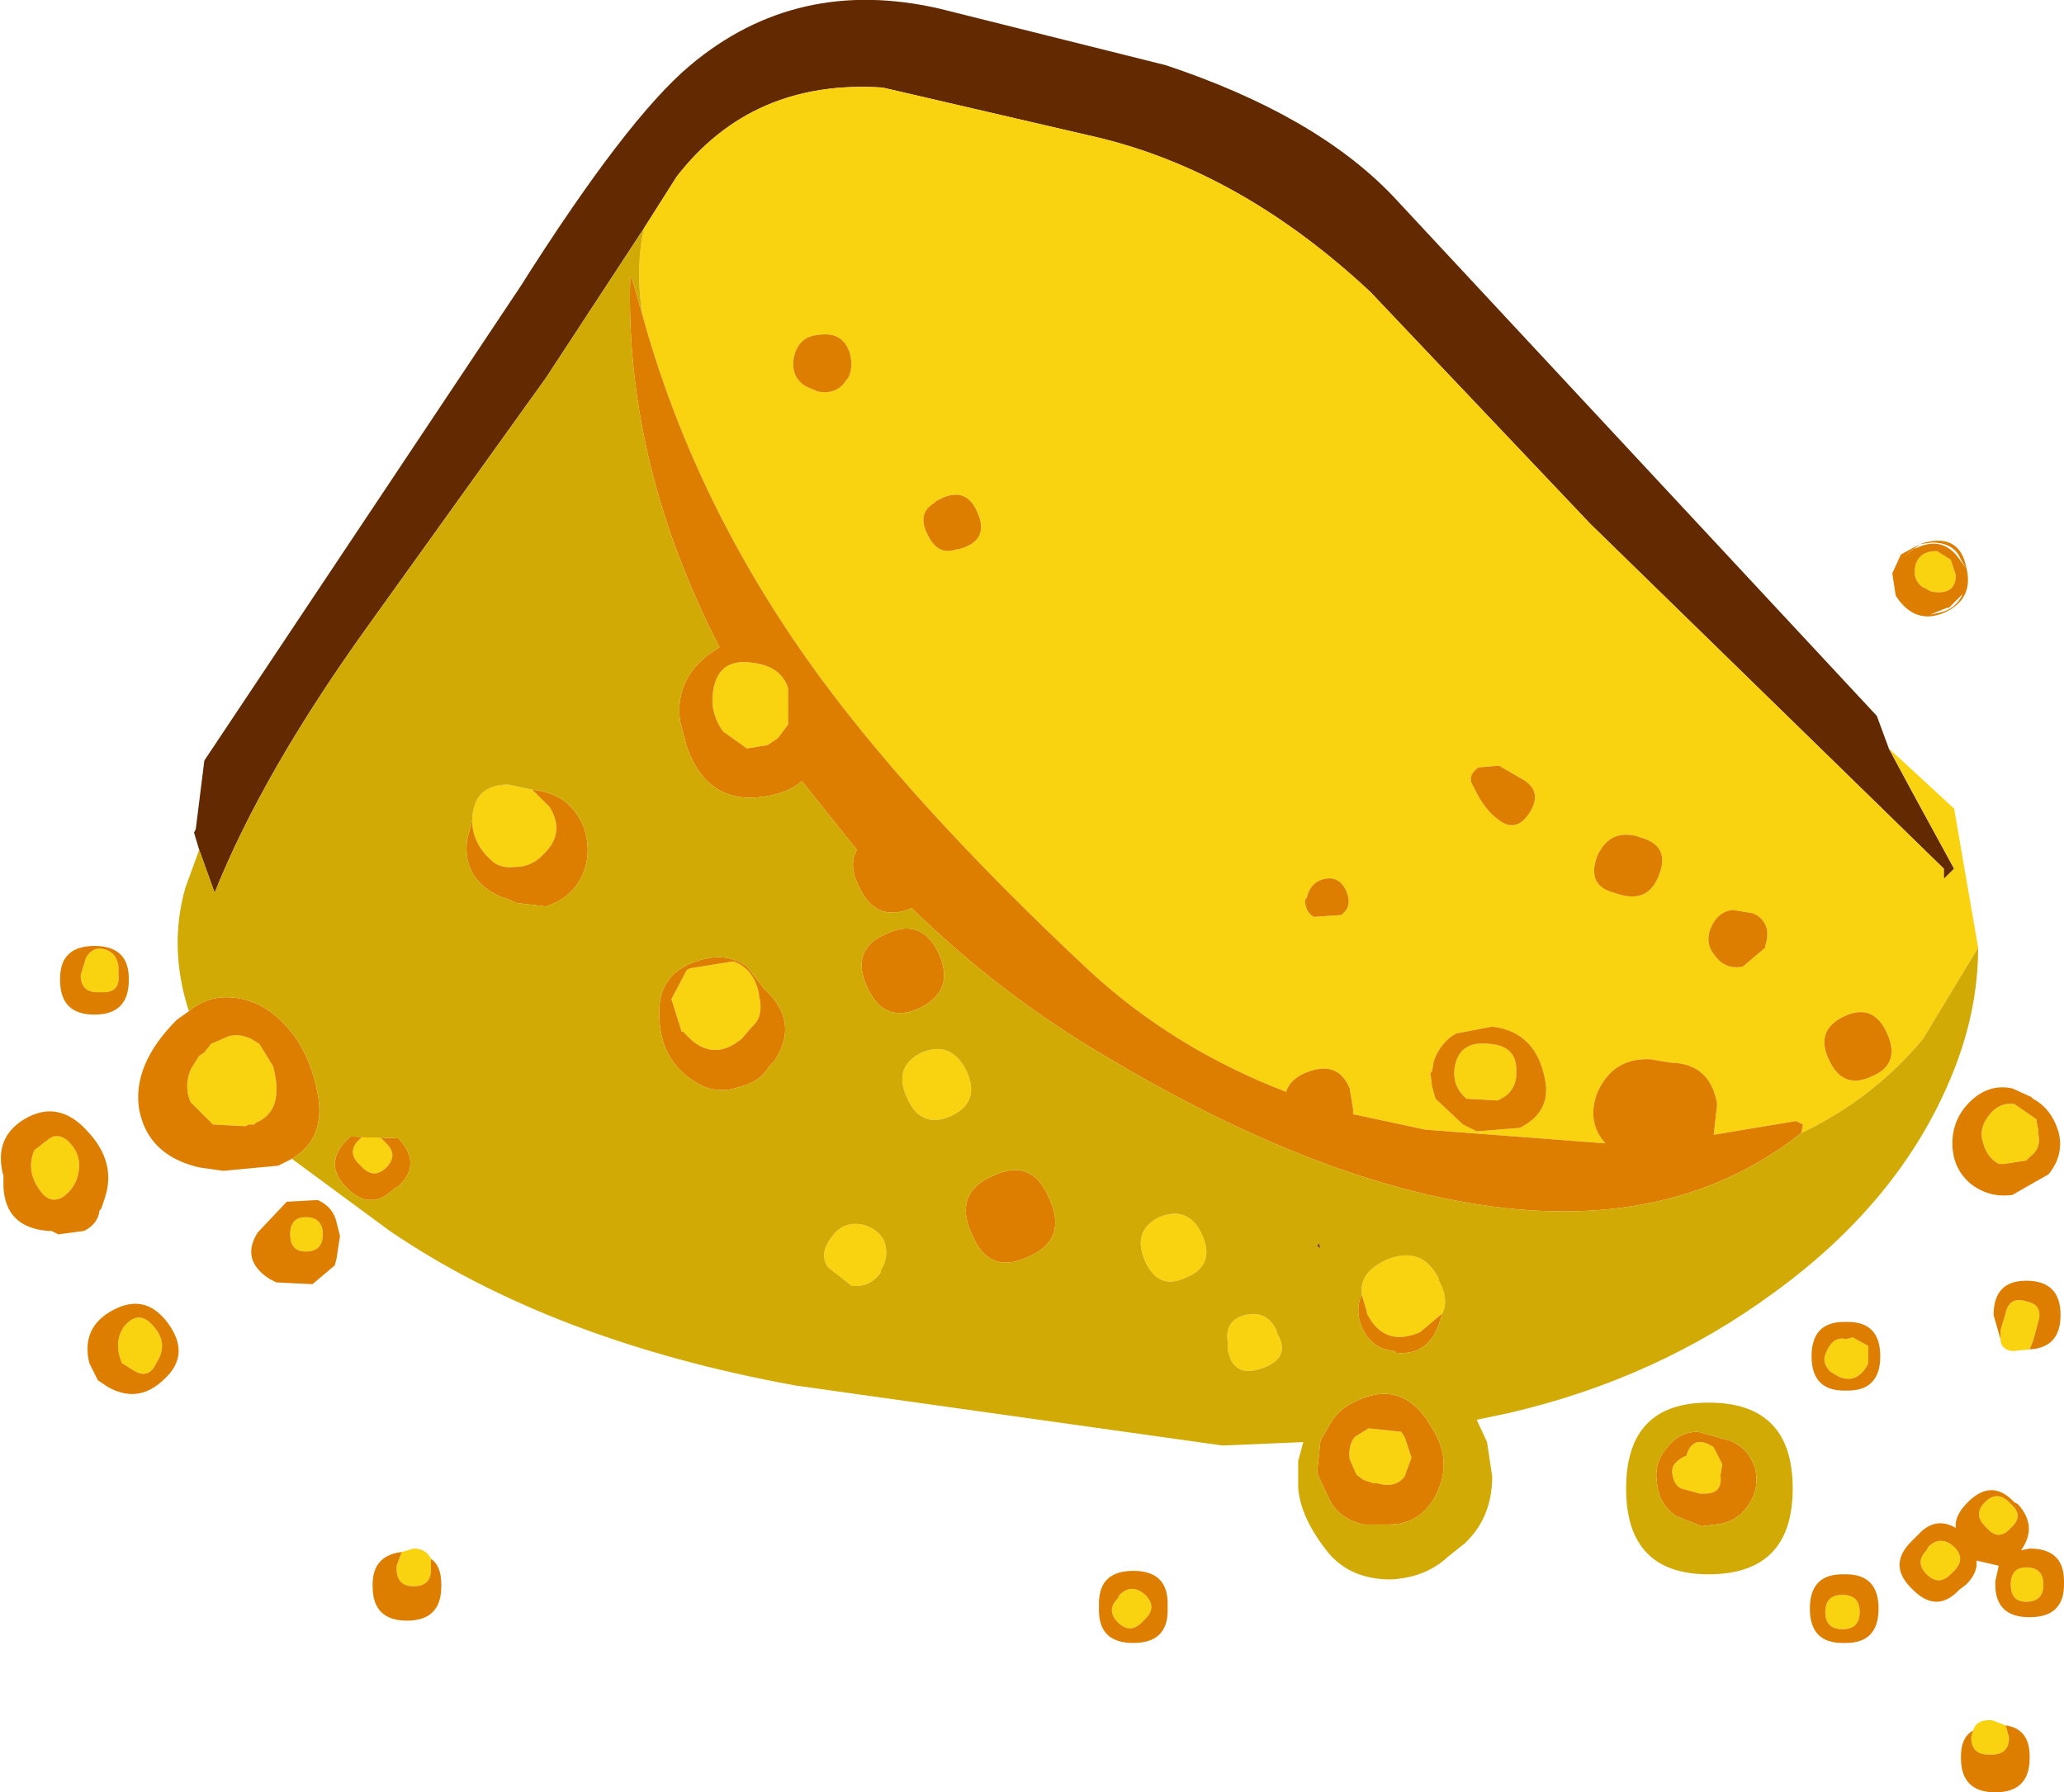<?xml version="1.0" encoding="UTF-8" standalone="no"?>
<svg xmlns:xlink="http://www.w3.org/1999/xlink" height="52.2px" width="60.1px" xmlns="http://www.w3.org/2000/svg">
  <g transform="matrix(1, 0, 0, 1, 30.05, 26.1)">
    <path d="M24.95 -4.3 L25.65 -3.0 26.85 -0.8 26.55 -0.5 26.55 -0.8 16.25 -10.85 9.85 -17.6 Q6.1 -21.1 1.9 -22.1 L-4.35 -23.55 Q-8.15 -23.8 -10.35 -20.95 L-11.3 -19.45 -14.15 -15.1 -19.35 -7.85 Q-22.4 -3.6 -23.8 -0.1 L-24.25 -1.35 -24.4 -1.85 -24.35 -1.95 -24.1 -3.95 -14.9 -17.75 Q-11.8 -22.65 -9.95 -24.2 -6.85 -26.8 -2.7 -25.85 L3.9 -24.2 Q8.25 -22.75 10.5 -20.4 L24.6 -5.25 24.95 -4.3" fill="#632a02" fill-rule="evenodd" stroke="none"/>
    <path d="M-11.3 -19.45 L-10.35 -20.95 Q-8.15 -23.8 -4.35 -23.55 L1.9 -22.1 Q6.1 -21.1 9.85 -17.6 L16.25 -10.85 26.55 -0.8 26.55 -0.5 26.85 -0.8 25.65 -3.0 24.95 -4.3 26.85 -2.55 27.55 1.5 25.95 4.15 Q24.5 5.9 22.4 6.9 L22.45 6.65 22.25 6.55 19.85 6.95 19.95 6.05 Q19.75 4.9 18.65 4.85 L18.6 4.85 18.0 4.75 Q16.9 4.7 16.45 5.75 16.15 6.6 16.7 7.2 L11.45 6.8 9.35 6.35 9.35 6.2 9.25 5.6 Q8.9 4.75 7.95 5.15 7.5 5.35 7.4 5.7 4.15 4.45 1.7 2.2 -3.65 -2.8 -6.55 -6.9 -9.9 -11.65 -11.35 -16.95 -11.55 -18.3 -11.3 -19.45 M17.6 -1.75 Q16.8 -1.95 16.45 -1.15 16.15 -0.3 16.95 -0.1 L17.1 -0.05 Q17.95 0.2 18.25 -0.6 18.6 -1.45 17.75 -1.7 L17.6 -1.75 M13.6 -3.8 L13.0 -3.75 Q12.65 -3.5 12.85 -3.2 13.15 -2.55 13.55 -2.25 14.1 -1.8 14.5 -2.45 14.9 -3.1 14.2 -3.45 L13.6 -3.8 M8.25 0.6 L9.0 0.55 Q9.35 0.3 9.15 -0.15 8.95 -0.6 8.5 -0.5 8.1 -0.4 8.0 0.05 L7.95 0.1 Q7.95 0.45 8.2 0.6 L8.25 0.6 M26.4 -8.85 Q26.15 -8.85 26.05 -8.95 25.75 -9.05 25.7 -9.4 25.7 -10.05 26.35 -10.05 L26.75 -9.8 26.9 -9.35 Q26.9 -8.85 26.4 -8.85 M-5.35 -15.1 Q-5.2 -15.4 -5.3 -15.8 -5.5 -16.45 -6.2 -16.35 -6.85 -16.3 -6.95 -15.6 -7.0 -14.95 -6.35 -14.75 L-6.25 -14.7 Q-5.8 -14.6 -5.5 -14.9 L-5.35 -15.1 M-16.3 -2.2 L-16.3 -2.25 Q-16.25 -3.25 -15.25 -3.25 L-14.55 -3.1 -14.35 -2.9 -14.05 -2.6 Q-13.55 -1.8 -14.3 -1.15 L-14.35 -1.1 Q-14.65 -0.85 -15.05 -0.85 -15.5 -0.8 -15.75 -1.05 -16.3 -1.55 -16.3 -2.2 M-2.85 -11.45 Q-3.35 -11.15 -3.05 -10.55 -2.75 -9.9 -2.2 -10.1 L-2.15 -10.1 Q-1.2 -10.35 -1.6 -11.2 -1.95 -12.0 -2.8 -11.5 L-2.85 -11.45 M-7.1 -5.95 L-7.1 -5.8 -7.1 -5.65 -7.1 -5.55 -7.1 -5.0 -7.4 -4.6 -7.7 -4.4 -8.3 -4.3 -9.0 -4.8 Q-9.35 -5.3 -9.3 -5.85 -9.2 -6.95 -8.15 -6.8 -7.3 -6.7 -7.1 -6.05 L-7.1 -5.95 M-2.35 6.4 Q-3.25 6.8 -3.65 5.85 -4.05 4.95 -3.2 4.55 -2.35 4.2 -1.9 5.1 -1.5 6.0 -2.35 6.4 M-8.45 4.15 Q-9.35 4.9 -10.15 3.95 L-10.2 3.95 -10.5 3.0 -10.05 2.15 -9.95 2.1 -8.7 1.9 Q-8.1 2.1 -7.95 2.85 L-7.95 2.9 Q-7.8 3.5 -8.15 3.8 L-8.45 4.15 M-4.4 10.9 L-4.4 10.95 Q-4.7 11.4 -5.25 11.35 L-5.95 10.8 Q-6.2 10.4 -5.85 9.95 -5.55 9.5 -5.05 9.55 L-5.0 9.55 Q-4.5 9.65 -4.3 10.05 -4.15 10.5 -4.4 10.9 M-19.6 7.8 Q-19.95 7.45 -19.6 7.1 -19.25 6.75 -18.9 7.1 L-18.8 7.2 Q-18.45 7.55 -18.8 7.9 -19.15 8.25 -19.5 7.9 L-19.6 7.8 M-17.5 19.3 L-17.5 19.5 -17.5 19.6 Q-17.5 20.1 -18.0 20.1 -18.5 20.1 -18.5 19.6 L-18.5 19.5 -18.35 19.1 -18.0 19.0 Q-17.65 19.0 -17.5 19.3 M-27.05 2.8 L-27.1 2.8 -27.2 2.8 Q-27.7 2.8 -27.7 2.3 L-27.55 1.8 Q-27.35 1.45 -27.0 1.55 -26.65 1.65 -26.6 2.05 L-26.6 2.3 Q-26.55 2.8 -27.05 2.8 M-23.9 4.3 L-23.55 4.15 Q-23.2 3.95 -22.75 4.15 L-22.5 4.3 -22.1 4.95 Q-21.75 6.25 -22.6 6.6 L-22.65 6.65 -22.8 6.65 -22.9 6.7 -23.85 6.65 -24.5 6.0 Q-24.7 5.55 -24.5 5.05 L-24.25 4.65 -24.1 4.55 -23.9 4.3 M-21.15 10.35 Q-21.6 10.35 -21.6 9.85 -21.6 9.35 -21.15 9.35 -20.65 9.35 -20.65 9.85 -20.65 10.35 -21.15 10.35 M-29.05 7.4 L-28.6 7.05 -28.5 7.0 Q-28.25 6.95 -28.05 7.15 -27.7 7.5 -27.75 7.95 -27.8 8.45 -28.2 8.75 -28.6 9.0 -28.9 8.55 -29.3 8.0 -29.05 7.4 M-25.5 13.6 Q-25.7 14.05 -26.1 13.85 L-26.5 13.6 Q-26.75 13.0 -26.45 12.55 -26.05 12.05 -25.65 12.45 -25.1 13.0 -25.5 13.6 M29.25 6.55 L29.3 6.8 29.3 6.9 Q29.4 7.35 29.05 7.6 L28.95 7.7 28.3 7.8 28.15 7.8 Q27.8 7.6 27.7 7.2 27.55 6.8 27.85 6.4 28.15 6.0 28.6 6.05 L29.25 6.5 29.25 6.55 M24.45 5.25 Q25.3 4.9 24.9 4.0 24.5 3.1 23.65 3.5 22.8 3.9 23.2 4.75 23.6 5.65 24.45 5.25 M20.4 0.4 Q20.0 0.45 19.8 0.85 19.55 1.35 19.9 1.75 20.2 2.15 20.7 2.05 L21.35 1.5 21.35 1.45 Q21.55 0.85 21.1 0.55 L21.0 0.5 20.4 0.4 M28.2 12.9 L28.2 12.65 28.35 12.15 Q28.45 11.65 28.95 11.8 29.45 11.9 29.3 12.4 L29.15 12.95 29.05 13.2 28.55 13.25 Q28.2 13.2 28.2 12.9 M27.75 18.35 Q27.4 18.0 27.75 17.65 28.1 17.3 28.45 17.65 L28.5 17.7 Q28.9 18.05 28.5 18.4 28.15 18.8 27.8 18.4 L27.75 18.35 M23.1 13.35 Q23.3 12.8 23.7 12.9 L23.9 12.85 24.35 13.1 24.35 13.6 24.3 13.7 Q24.0 14.2 23.5 14.0 L23.25 13.85 Q23.0 13.6 23.1 13.35 M23.6 21.35 Q23.1 21.35 23.1 20.85 23.1 20.35 23.6 20.35 24.1 20.35 24.1 20.85 24.1 21.35 23.6 21.35 M28.35 24.15 L28.45 24.5 Q28.45 25.0 27.95 25.0 L27.85 25.0 Q27.35 25.0 27.35 24.5 L27.4 24.3 Q27.5 24.0 27.85 24.0 L27.95 24.0 28.35 24.15 M26.1 18.95 Q26.45 18.6 26.85 18.95 27.2 19.3 26.85 19.65 L26.75 19.75 Q26.4 20.1 26.05 19.75 25.7 19.4 26.05 19.05 L26.1 18.95 M28.95 20.55 Q28.5 20.55 28.5 20.05 28.5 19.55 28.95 19.55 29.45 19.55 29.45 20.05 29.45 20.55 28.95 20.55 M11.6 5.15 L11.65 5.55 11.75 5.9 12.55 6.65 12.65 6.7 12.95 6.85 14.2 6.75 Q15.1 6.3 14.95 5.4 14.7 3.95 13.4 3.8 L12.35 4.0 Q11.9 4.25 11.7 4.8 L11.65 5.1 11.6 5.15 M14.1 5.25 Q14.05 5.75 13.55 5.95 L12.65 5.9 Q12.25 5.55 12.3 5.05 12.4 4.2 13.3 4.3 14.15 4.35 14.1 5.15 L14.1 5.25 M9.6 11.6 L9.6 11.55 Q9.55 10.95 10.3 10.6 11.35 10.15 11.85 11.15 L11.85 11.2 Q12.15 11.75 11.95 12.15 L11.3 12.7 Q10.25 13.15 9.75 12.15 L9.75 12.1 9.6 11.6 M4.5 11.1 Q3.7 11.5 3.3 10.65 2.9 9.75 3.7 9.35 4.55 9.0 4.95 9.85 5.35 10.75 4.5 11.1 M5.7 13.2 L5.7 13.0 Q5.6 12.35 6.2 12.2 6.8 12.05 7.1 12.6 L7.15 12.75 Q7.55 13.45 6.7 13.75 5.85 14.05 5.7 13.2 M9.65 17.0 L9.45 16.85 9.25 16.4 Q9.2 16.0 9.4 15.75 L9.8 15.5 10.75 15.6 10.85 15.75 11.05 16.35 10.85 16.9 Q10.6 17.25 10.05 17.1 L9.95 17.1 9.8 17.05 9.65 17.0 M20.05 16.85 L20.05 16.9 Q20.1 17.4 19.6 17.4 L19.45 17.4 18.9 17.25 Q18.7 17.15 18.65 16.85 18.6 16.6 18.8 16.45 18.9 16.35 19.05 16.3 19.25 15.65 19.85 16.05 L20.1 16.55 20.05 16.85 M3.2 21.15 Q2.85 21.5 2.5 21.15 2.15 20.8 2.5 20.45 L2.55 20.35 Q2.9 20.0 3.3 20.35 3.65 20.7 3.3 21.05 L3.2 21.15" fill="#f9d210" fill-rule="evenodd" stroke="none"/>
    <path d="M-11.35 -16.95 Q-9.9 -11.65 -6.55 -6.9 -3.65 -2.8 1.7 2.2 4.15 4.45 7.4 5.7 7.5 5.35 7.95 5.15 8.9 4.75 9.25 5.6 L9.35 6.2 9.35 6.35 11.45 6.8 16.7 7.2 Q16.15 6.6 16.45 5.75 16.9 4.7 18.0 4.75 L18.6 4.85 18.65 4.85 Q19.75 4.9 19.95 6.05 L19.85 6.95 22.25 6.55 22.45 6.65 22.4 6.9 Q18.4 10.05 12.25 8.85 7.65 7.95 2.2 4.7 -0.95 2.85 -3.5 0.35 -4.55 0.8 -5.05 -0.3 -5.35 -0.9 -5.1 -1.35 L-6.7 -3.35 Q-7.1 -3.0 -7.8 -2.9 -9.45 -2.65 -10.05 -4.35 L-10.25 -5.1 Q-10.4 -6.3 -9.4 -7.05 L-9.1 -7.25 Q-11.85 -12.6 -11.7 -18.0 L-11.65 -18.0 -11.35 -16.95 M8.25 0.6 L8.2 0.6 Q7.95 0.45 7.95 0.1 L8.0 0.05 Q8.1 -0.4 8.5 -0.5 8.95 -0.6 9.15 -0.15 9.35 0.3 9.0 0.55 L8.25 0.6 M13.6 -3.8 L14.2 -3.45 Q14.9 -3.1 14.5 -2.45 14.1 -1.8 13.55 -2.25 13.15 -2.55 12.85 -3.2 12.65 -3.5 13.0 -3.75 L13.6 -3.8 M17.6 -1.75 L17.75 -1.7 Q18.6 -1.45 18.25 -0.6 17.95 0.2 17.1 -0.05 L16.95 -0.1 Q16.15 -0.3 16.45 -1.15 16.8 -1.95 17.6 -1.75 M25.85 -10.25 L26.0 -10.3 Q27.0 -10.55 27.2 -9.6 27.45 -8.65 26.55 -8.25 25.7 -7.9 25.15 -8.75 L25.05 -9.4 25.3 -9.95 25.85 -10.25 25.35 -9.85 25.65 -10.1 25.9 -10.2 Q26.6 -10.45 27.05 -9.75 L27.2 -9.55 27.05 -9.8 Q26.85 -10.3 26.2 -10.3 L25.85 -10.25 M26.4 -8.85 Q26.9 -8.85 26.9 -9.35 L26.75 -9.8 26.35 -10.05 Q25.7 -10.05 25.7 -9.4 25.75 -9.05 26.05 -8.95 26.15 -8.85 26.4 -8.85 M26.7 -8.4 L26.65 -8.4 26.15 -8.2 26.4 -8.25 Q26.9 -8.35 27.1 -8.8 L26.7 -8.4 M-5.35 -15.1 L-5.5 -14.9 Q-5.8 -14.6 -6.25 -14.7 L-6.35 -14.75 Q-7.0 -14.95 -6.95 -15.6 -6.85 -16.3 -6.2 -16.35 -5.5 -16.45 -5.3 -15.8 -5.2 -15.4 -5.35 -15.1 M-14.55 -3.1 Q-13.45 -3.0 -13.05 -2.0 -12.8 -1.25 -13.1 -0.6 -13.4 0.05 -14.15 0.3 L-15.0 0.2 -15.35 0.05 -15.4 0.05 Q-16.6 -0.45 -16.45 -1.65 L-16.3 -2.2 Q-16.3 -1.55 -15.75 -1.05 -15.5 -0.8 -15.05 -0.85 -14.65 -0.85 -14.35 -1.1 L-14.3 -1.15 Q-13.55 -1.8 -14.05 -2.6 L-14.35 -2.9 -14.55 -3.1 M-2.85 -11.45 L-2.8 -11.5 Q-1.95 -12.0 -1.6 -11.2 -1.2 -10.35 -2.15 -10.1 L-2.2 -10.1 Q-2.75 -9.9 -3.05 -10.55 -3.35 -11.15 -2.85 -11.45 M-7.1 -5.95 L-7.1 -6.05 Q-7.3 -6.7 -8.15 -6.8 -9.2 -6.95 -9.3 -5.85 -9.35 -5.3 -9.0 -4.8 L-8.3 -4.3 -7.7 -4.4 -7.4 -4.6 -7.1 -5.0 -7.1 -5.55 -7.1 -5.65 -7.1 -5.8 -7.1 -5.95 M-3.25 3.25 Q-4.3 3.75 -4.8 2.65 -5.3 1.55 -4.25 1.1 -3.2 0.6 -2.7 1.7 -2.25 2.75 -3.25 3.25 M-8.45 4.15 L-8.15 3.8 Q-7.8 3.5 -7.95 2.9 L-7.95 2.85 Q-8.1 2.1 -8.7 1.9 L-9.95 2.1 -10.05 2.15 -10.5 3.0 -10.2 3.95 -10.15 3.95 Q-9.35 4.9 -8.45 4.15 M-7.8 2.7 Q-6.75 3.65 -7.5 4.8 L-7.65 4.95 Q-7.9 5.4 -8.5 5.55 -9.05 5.75 -9.55 5.55 -10.8 4.95 -10.85 3.55 -10.95 2.1 -9.4 1.8 -8.8 1.7 -8.3 2.05 L-7.8 2.7 M-0.1 10.5 Q-1.25 11.05 -1.75 9.85 -2.3 8.65 -1.15 8.15 0.0 7.6 0.5 8.8 1.05 10.0 -0.1 10.5 M-19.6 7.8 L-19.5 7.9 Q-19.15 8.25 -18.8 7.9 -18.45 7.55 -18.8 7.2 L-18.9 7.1 Q-19.25 6.75 -19.6 7.1 -19.95 7.45 -19.6 7.8 M-19.85 7.0 L-18.45 7.05 Q-17.75 7.8 -18.45 8.45 L-18.55 8.5 Q-19.25 9.2 -19.95 8.5 -20.65 7.8 -19.95 7.1 L-19.85 7.0 M-17.5 19.3 Q-17.2 19.5 -17.2 20.05 L-17.2 20.1 Q-17.2 21.1 -18.2 21.1 -19.2 21.1 -19.2 20.1 L-19.2 20.05 Q-19.2 19.2 -18.35 19.1 L-18.5 19.5 -18.5 19.6 Q-18.5 20.1 -18.0 20.1 -17.5 20.1 -17.5 19.6 L-17.5 19.5 -17.5 19.3 M-20.95 11.3 L-22.0 11.25 -22.2 11.15 Q-23.05 10.6 -22.55 9.8 L-21.7 8.9 -20.8 8.85 Q-20.35 9.05 -20.25 9.5 L-20.15 9.9 -20.25 10.55 -20.3 10.75 -20.95 11.3 M-21.55 7.65 L-21.95 7.85 -23.55 8.0 -24.25 7.9 Q-25.75 7.55 -26.0 6.2 -26.2 4.9 -24.9 3.6 L-24.55 3.35 Q-24.15 3.0 -23.6 2.95 -22.85 2.9 -22.2 3.35 -21.1 4.15 -20.8 5.75 -20.55 7.05 -21.55 7.65 M-23.9 4.3 L-24.1 4.55 -24.25 4.65 -24.5 5.05 Q-24.7 5.55 -24.5 6.0 L-23.85 6.65 -22.9 6.7 -22.8 6.65 -22.65 6.65 -22.6 6.6 Q-21.75 6.25 -22.1 4.95 L-22.5 4.3 -22.75 4.15 Q-23.2 3.95 -23.55 4.15 L-23.9 4.3 M-27.05 2.8 Q-26.55 2.8 -26.6 2.3 L-26.6 2.05 Q-26.65 1.65 -27.0 1.55 -27.35 1.45 -27.55 1.8 L-27.7 2.3 Q-27.7 2.8 -27.2 2.8 L-27.1 2.8 -27.05 2.8 M-29.95 8.45 L-29.95 8.15 Q-30.25 7.05 -29.35 6.5 -28.35 5.9 -27.5 6.85 -26.65 7.75 -27.0 8.8 L-27.1 9.1 -27.15 9.15 Q-27.2 9.55 -27.6 9.75 L-28.35 9.85 -28.55 9.75 -28.65 9.75 Q-29.9 9.65 -29.95 8.45 M-28.3 2.4 Q-28.3 1.45 -27.3 1.45 -26.3 1.45 -26.3 2.4 L-26.3 2.45 Q-26.3 3.45 -27.3 3.45 -28.3 3.45 -28.3 2.45 L-28.3 2.4 M-29.05 7.4 Q-29.3 8.0 -28.9 8.55 -28.6 9.0 -28.2 8.75 -27.8 8.45 -27.75 7.95 -27.7 7.5 -28.05 7.15 -28.25 6.95 -28.5 7.0 L-28.6 7.05 -29.05 7.4 M-21.15 10.35 Q-20.65 10.35 -20.65 9.85 -20.65 9.35 -21.15 9.35 -21.6 9.35 -21.6 9.85 -21.6 10.35 -21.15 10.35 M-26.9 14.3 L-27.05 14.2 -27.2 14.1 -27.4 13.7 -27.45 13.6 Q-27.7 12.55 -26.75 12.05 -25.8 11.55 -25.15 12.45 -24.5 13.35 -25.25 14.05 -26.0 14.8 -26.9 14.3 M-25.5 13.6 Q-25.1 13.0 -25.65 12.45 -26.05 12.05 -26.45 12.55 -26.75 13.0 -26.5 13.6 L-26.1 13.85 Q-25.7 14.05 -25.5 13.6 M28.55 5.6 L29.1 5.85 29.15 5.9 Q29.7 6.2 29.9 6.9 30.05 7.55 29.6 8.1 L28.55 8.7 Q27.85 8.8 27.3 8.35 26.8 7.9 26.8 7.2 26.8 6.5 27.3 6.0 27.85 5.45 28.55 5.6 M20.4 0.4 L21.0 0.5 21.1 0.55 Q21.55 0.85 21.35 1.45 L21.35 1.5 20.7 2.05 Q20.2 2.15 19.9 1.75 19.55 1.35 19.8 0.85 20.0 0.45 20.4 0.4 M24.45 5.25 Q23.6 5.65 23.2 4.75 22.8 3.9 23.65 3.5 24.5 3.1 24.9 4.0 25.3 4.9 24.45 5.25 M29.25 6.55 L29.25 6.5 28.6 6.05 Q28.15 6.0 27.85 6.4 27.55 6.8 27.7 7.2 27.8 7.6 28.15 7.8 L28.3 7.8 28.95 7.7 29.05 7.6 Q29.4 7.35 29.3 6.9 L29.3 6.8 29.25 6.55 M28.2 12.9 L28.0 12.2 Q28.0 11.2 28.95 11.2 29.95 11.2 29.95 12.2 29.95 13.15 29.05 13.2 L29.15 12.95 29.3 12.4 Q29.45 11.9 28.95 11.8 28.45 11.65 28.35 12.15 L28.2 12.65 28.2 12.9 M27.75 18.35 L27.8 18.4 Q28.15 18.8 28.5 18.4 28.9 18.05 28.5 17.7 L28.45 17.65 Q28.1 17.3 27.75 17.65 27.4 18.0 27.75 18.35 M27.0 20.2 Q26.35 20.9 25.65 20.2 24.9 19.5 25.6 18.8 L25.8 18.6 Q26.3 18.05 26.9 18.4 26.85 18.05 27.25 17.65 27.95 16.95 28.6 17.65 L28.7 17.7 Q29.3 18.35 28.8 19.05 L29.05 19.0 Q30.05 19.0 30.05 19.95 L30.05 20.05 Q30.05 21.0 29.05 21.0 28.05 21.0 28.05 20.05 L28.05 19.95 28.15 19.5 27.5 19.35 Q27.55 19.7 27.2 20.05 L27.0 20.2 M23.1 13.35 Q23.0 13.6 23.25 13.85 L23.5 14.0 Q24.0 14.2 24.3 13.7 L24.35 13.6 24.35 13.1 23.9 12.85 23.7 12.9 Q23.3 12.8 23.1 13.35 M23.65 14.4 Q22.7 14.4 22.7 13.4 22.7 12.4 23.65 12.4 L23.75 12.4 Q24.7 12.4 24.7 13.4 24.7 14.4 23.75 14.4 L23.65 14.4 M19.4 15.6 L20.1 15.8 20.3 15.85 Q20.85 16.05 21.05 16.65 21.2 17.25 20.85 17.75 20.5 18.25 19.9 18.3 L19.5 18.35 18.75 18.05 Q18.25 17.7 18.2 17.1 18.1 16.5 18.5 16.05 18.85 15.6 19.4 15.6 M23.6 21.35 Q24.1 21.35 24.1 20.85 24.1 20.35 23.6 20.35 23.1 20.35 23.1 20.85 23.1 21.35 23.6 21.35 M23.7 19.75 Q24.65 19.75 24.65 20.75 24.65 21.75 23.7 21.75 L23.6 21.75 Q22.65 21.75 22.65 20.75 22.65 19.75 23.6 19.75 L23.7 19.75 M28.95 20.55 Q29.45 20.55 29.45 20.05 29.45 19.55 28.95 19.55 28.5 19.55 28.5 20.05 28.5 20.55 28.95 20.55 M26.1 18.95 L26.05 19.05 Q25.7 19.4 26.05 19.75 26.4 20.1 26.75 19.75 L26.85 19.65 Q27.2 19.3 26.85 18.95 26.45 18.6 26.1 18.95 M27.4 24.3 L27.35 24.5 Q27.35 25.0 27.85 25.0 L27.95 25.0 Q28.45 25.0 28.45 24.5 L28.35 24.15 Q29.05 24.25 29.05 25.05 L29.05 25.1 Q29.05 26.1 28.05 26.1 27.05 26.1 27.05 25.1 L27.05 25.05 Q27.05 24.5 27.4 24.3 M11.6 5.15 L11.65 5.1 11.7 4.8 Q11.9 4.25 12.35 4.0 L13.4 3.8 Q14.7 3.95 14.95 5.4 15.1 6.3 14.2 6.75 L12.95 6.85 12.65 6.7 12.55 6.65 11.75 5.9 11.65 5.55 11.6 5.15 M14.1 5.25 L14.1 5.15 Q14.15 4.35 13.3 4.3 12.4 4.2 12.3 5.05 12.25 5.55 12.65 5.9 L13.55 5.95 Q14.05 5.75 14.1 5.25 M11.95 12.15 L11.9 12.3 Q11.6 13.4 10.6 13.3 L10.55 13.25 Q9.9 13.2 9.6 12.55 9.4 12.05 9.6 11.6 L9.75 12.1 9.75 12.15 Q10.25 13.15 11.3 12.7 L11.95 12.15 M9.65 18.3 Q9.0 18.15 8.7 17.65 L8.65 17.55 8.3 16.8 8.4 15.85 8.75 15.25 Q9.0 14.9 9.45 14.7 10.7 14.1 11.5 15.25 L11.65 15.5 Q12.3 16.5 11.7 17.55 11.25 18.3 10.4 18.3 L9.65 18.3 M9.65 17.0 L9.8 17.05 9.95 17.1 10.05 17.1 Q10.6 17.25 10.85 16.9 L11.05 16.35 10.85 15.75 10.75 15.6 9.8 15.5 9.4 15.75 Q9.2 16.0 9.25 16.4 L9.45 16.85 9.65 17.0 M1.95 20.6 Q1.95 19.65 2.95 19.65 3.95 19.65 3.95 20.6 L3.95 20.8 Q3.95 21.75 2.95 21.75 1.95 21.75 1.95 20.8 L1.95 20.6 M3.2 21.15 L3.3 21.05 Q3.65 20.7 3.3 20.35 2.9 20.0 2.55 20.35 L2.5 20.45 Q2.15 20.8 2.5 21.15 2.85 21.5 3.2 21.15 M20.05 16.85 L20.1 16.55 19.85 16.05 Q19.25 15.65 19.05 16.3 18.9 16.35 18.8 16.45 18.6 16.6 18.65 16.85 18.7 17.15 18.9 17.25 L19.45 17.4 19.6 17.4 Q20.1 17.4 20.05 16.9 L20.05 16.85" fill="#dd7e00" fill-rule="evenodd" stroke="none"/>
    <path d="M-24.25 -1.35 L-23.8 -0.1 Q-22.4 -3.6 -19.35 -7.85 L-14.15 -15.1 -11.3 -19.45 Q-11.55 -18.3 -11.35 -16.95 L-11.65 -18.0 -11.7 -18.0 Q-11.85 -12.6 -9.1 -7.25 L-9.4 -7.05 Q-10.4 -6.3 -10.25 -5.1 L-10.05 -4.35 Q-9.45 -2.65 -7.8 -2.9 -7.1 -3.0 -6.7 -3.35 L-5.1 -1.35 Q-5.35 -0.9 -5.05 -0.3 -4.55 0.8 -3.5 0.35 -0.95 2.85 2.2 4.7 7.65 7.95 12.25 8.85 18.4 10.05 22.4 6.9 24.5 5.9 25.95 4.15 L27.55 1.5 Q27.55 3.4 26.75 5.3 25.25 8.9 21.6 11.55 18.2 14.05 13.9 15.05 L12.95 15.25 13.25 15.9 13.4 16.9 Q13.4 18.1 12.6 18.85 L12.1 19.25 Q11.45 19.85 10.45 19.9 9.3 19.9 8.65 19.15 7.8 18.1 7.75 17.2 L7.75 16.45 7.9 15.9 5.55 16.0 -6.9 14.25 Q-14.0 12.95 -18.7 9.75 L-21.55 7.65 Q-20.55 7.05 -20.8 5.75 -21.1 4.15 -22.2 3.35 -22.85 2.9 -23.6 2.95 -24.15 3.0 -24.55 3.35 -25.15 1.5 -24.65 -0.25 L-24.25 -1.35 M-14.55 -3.1 L-15.25 -3.25 Q-16.25 -3.25 -16.3 -2.25 L-16.3 -2.2 -16.45 -1.65 Q-16.6 -0.45 -15.4 0.05 L-15.35 0.05 -15.0 0.2 -14.15 0.3 Q-13.4 0.05 -13.1 -0.6 -12.8 -1.25 -13.05 -2.0 -13.45 -3.0 -14.55 -3.1 M-3.25 3.25 Q-2.25 2.75 -2.7 1.7 -3.2 0.6 -4.25 1.1 -5.3 1.55 -4.8 2.65 -4.3 3.75 -3.25 3.25 M-2.35 6.4 Q-1.5 6.0 -1.9 5.1 -2.35 4.2 -3.2 4.55 -4.05 4.95 -3.65 5.85 -3.25 6.8 -2.35 6.4 M-7.8 2.7 L-8.3 2.05 Q-8.8 1.7 -9.4 1.8 -10.95 2.1 -10.85 3.55 -10.8 4.95 -9.55 5.55 -9.05 5.75 -8.5 5.55 -7.9 5.4 -7.65 4.95 L-7.5 4.8 Q-6.75 3.65 -7.8 2.7 M-4.4 10.9 Q-4.15 10.5 -4.3 10.05 -4.5 9.65 -5.0 9.55 L-5.05 9.55 Q-5.55 9.5 -5.85 9.95 -6.2 10.4 -5.95 10.8 L-5.25 11.35 Q-4.7 11.4 -4.4 10.95 L-4.4 10.9 M-0.1 10.5 Q1.05 10.0 0.5 8.8 0.0 7.6 -1.15 8.15 -2.3 8.65 -1.75 9.85 -1.25 11.05 -0.1 10.5 M-19.85 7.0 L-19.95 7.1 Q-20.65 7.8 -19.95 8.5 -19.25 9.2 -18.55 8.5 L-18.45 8.45 Q-17.75 7.8 -18.45 7.05 L-19.85 7.0 M19.4 15.6 Q18.85 15.6 18.5 16.05 18.1 16.5 18.2 17.1 18.25 17.7 18.75 18.05 L19.5 18.35 19.9 18.3 Q20.5 18.25 20.85 17.75 21.2 17.25 21.05 16.65 20.85 16.05 20.3 15.85 L20.1 15.8 19.4 15.6 M11.95 12.15 Q12.15 11.75 11.85 11.2 L11.85 11.15 Q11.35 10.15 10.3 10.6 9.55 10.95 9.6 11.55 L9.6 11.6 Q9.4 12.05 9.6 12.55 9.9 13.2 10.55 13.25 L10.6 13.3 Q11.6 13.4 11.9 12.3 L11.95 12.15 M4.5 11.1 Q5.35 10.75 4.95 9.85 4.55 9.0 3.7 9.35 2.9 9.75 3.3 10.65 3.7 11.5 4.5 11.1 M8.4 10.25 L8.35 10.1 8.3 10.2 8.4 10.25 M9.65 18.3 L10.4 18.3 Q11.25 18.3 11.7 17.55 12.3 16.5 11.65 15.5 L11.5 15.25 Q10.7 14.1 9.45 14.7 9.0 14.9 8.75 15.25 L8.4 15.85 8.3 16.8 8.65 17.55 8.7 17.65 Q9.0 18.15 9.65 18.3 M5.7 13.2 Q5.85 14.05 6.7 13.75 7.55 13.45 7.15 12.75 L7.1 12.6 Q6.8 12.05 6.2 12.2 5.6 12.35 5.7 13.0 L5.7 13.2 M19.7 19.75 Q17.3 19.75 17.3 17.25 17.3 14.75 19.7 14.75 22.15 14.75 22.15 17.25 22.15 19.75 19.7 19.75" fill="#d1aa05" fill-rule="evenodd" stroke="none"/>
    <path d="M8.4 10.25 L8.3 10.2 8.35 10.1 8.4 10.25" fill="#7c400e" fill-rule="evenodd" stroke="none"/>
  </g>
</svg>
